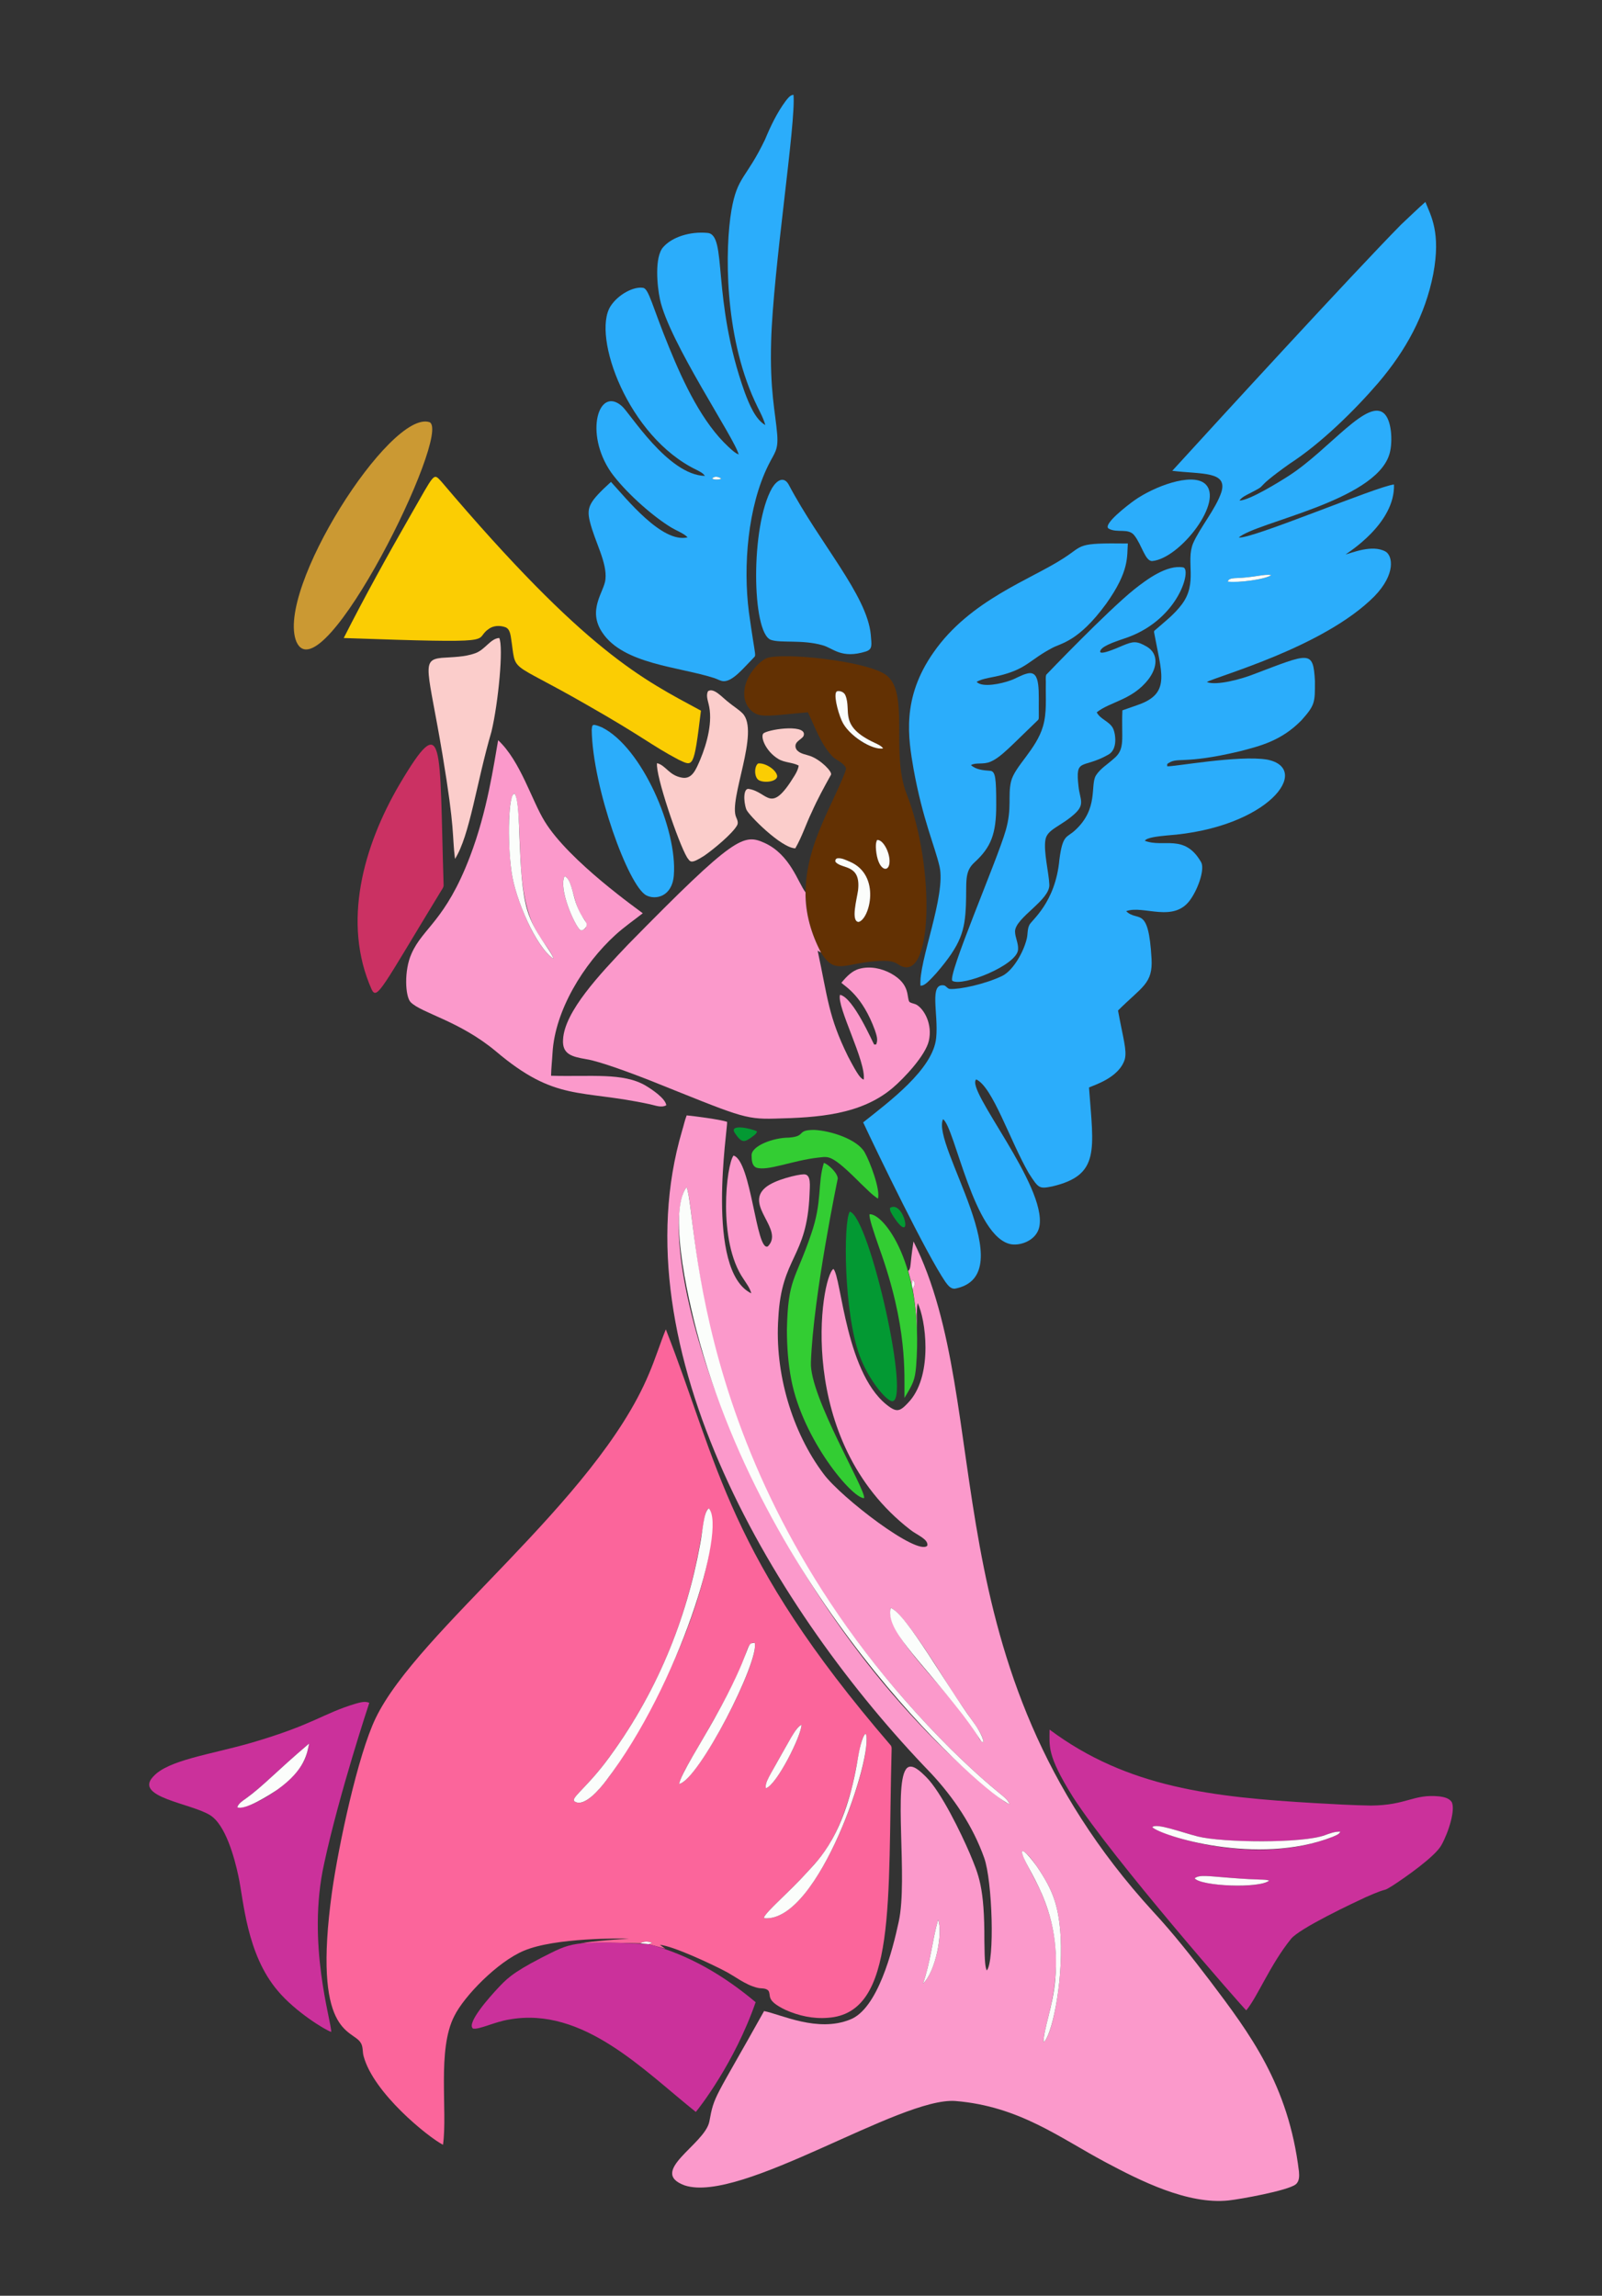 <?xml version="1.0" encoding="utf-8"?>

<!DOCTYPE svg PUBLIC "-//W3C//DTD SVG 1.1//EN" "http://www.w3.org/Graphics/SVG/1.1/DTD/svg11.dtd">
<svg version="1.1" id="Layer_1" xmlns="http://www.w3.org/2000/svg" xmlns:xlink="http://www.w3.org/1999/xlink" x="0px" y="0px"
	 viewBox="0 0 1217 1744" enable-background="new 0 0 1217 1744" xml:space="preserve">
<rect x="0" y="0" width="1217" height="1744" fill="#333333" stroke="none"/>
<g>
	<path fill="#2BADFB" d="M596.865,76.714c1.592-1.946,3.178-4.416,5.918-4.714c2.054,20.777-15.41,132.11-16.959,187.139
		c-1.101,37.78,3.271,54.302,4.601,70.926c0.926,12.183-2.065,13.801-6.688,23.209c-15.696,31.534-19.312,76.718-14.822,111.747
		c5.365,38.51,5.973,31.532,2.835,35.454c-6.83,6.864-14.945,17.084-21.954,17.021c-2.604-0.079-4.815-1.671-7.251-2.413
		c-26.524-8.561-68.85-10.452-84.887-34.414c-11.756-17.243,1.262-31.011,2.267-40.393c1.499-12.963-8.193-28.918-11.903-44.438
		c-2.499-10.701-0.231-14.791,16.11-29.756c11.147,12.008,38.749,46.917,58.225,42.114c-3.395-3.475-8-4.545-14.439-8.724
		c-14.318-9.188-33.331-26.311-43.718-40.646c-20.555-29.813-9.426-65.784,8.179-50.361c6.047,5.082,34.932,52.381,63.113,53.078
		c-1.479-2.295-4.084-3.375-6.39-4.618c-52.003-25.052-79.561-101.495-65.363-124.206c5.787-9.034,17.627-15.236,24.728-14.074
		c4.48,0.58,6.902,13.811,19.879,45.405c11.256,27.574,25.398,57.211,45,75.375c2.391,2.188,4.748,4.556,7.779,5.844
		c-2.363-11.302-53.077-85.82-59.811-118.063c-2.098-9.886-4.202-31.867,2.458-39.403c6.759-7.795,20.503-12.107,33.643-10.868
		c15.45,1.213,2.718,49.603,28.418,121.343c3.272,8.646,7.994,20.426,15.57,24.632c-1.834-6.542-5.496-12.369-8.196-18.563
		c-23.208-50.822-22.503-115.593-17.561-144.597c4.541-26.095,11.039-23.576,25.532-53.764
		C585.446,95.76,590.244,85.646,596.865,76.714 M540.986,363.663c2.273,0.878,4.759,0.804,7.054,0.062
		C546.11,362.178,542.645,361.289,540.986,363.663z"/>
	<path fill="#2BADFB" d="M1064.315,170.668c6.171-5.749,12.201-11.666,18.512-17.263c4.207,10.537,11.865,23.2,5.996,54.692
		c-6.155,31.458-20.835,58.112-41.681,82.62c-17.932,20.88-43.599,46.142-67.343,61.504c-31.031,22.098-13.751,14.067-31.039,22.871
		c-2.61,1.378-5.479,2.655-7.172,5.192c7.635-0.111,30.966-14.623,37.395-18.776c30.862-19.779,60.695-60.568,73.142-46.704
		c5.557,6.191,5.876,22.95,3.195,30.791c-11.437,35.262-100.456,50.898-114.255,62.713c8.53,1.867,105.641-39.138,117.912-40.241
		c0.971,29.667-35.156,51.853-36.759,53.123c4.567-1.029,20.201-7.851,30.369-2.177c5.212,3.008,8.117,16.862-8.527,34.02
		c-38.529,38.771-120.017,60.797-127.244,65.098c7.146,2.957,26.209-2.198,35.646-5.951c42.481-16.076,45.117-18.623,46.463,5.169
		c0.017,16.234,0.225,18.161-10.282,29.886c-15.307,15.612-31.313,19.435-46.333,23.383c-44.619,10.678-47.688,3.804-55.586,9.765
		c-0.011,0.433-0.034,1.294-0.051,1.727c4.162,0.612,54.257-8.683,75.938-5.063c34.461,6.839,1.177,52.045-75.926,57.617
		c-7.229,0.685-15.584,1.62-16.982,4.05c14.118,5.53,30.043-5.684,42.66,16.093c3.016,4.801-1.649,19.367-7.819,28.266
		c-12.667,18.638-35.977,4.217-49.022,9.129c9.046,8.728,16.939-5.096,19.277,36.023c1.078,19.16-7.145,21.152-25.464,39.443
		c3.789,20.847,6.866,30.015,5.175,36.9c-4.213,14.244-23.766,19.874-27.219,21.572c3.485,47.466,8.546,66.602-27.962,75.156
		c-9.935,1.961-10.299,1.538-17.724-9.928c-14.461-24.98-27.446-65.643-39.988-71.365c-8.549,7.472,53.629,80.788,48.004,111.583
		c-1.85,10.284-13.635,14.886-21.465,13.646c-28.28-4.892-42.841-89.138-51.745-95.001c-9.187,19.096,61.886,118.943,8.837,128.768
		c-3.217,0.124-5.299-2.846-7.026-5.141c-14.422-21.076-51.42-97.528-62.494-121.208c18.886-15.12,53.131-40.133,55.457-64.159
		c1.884-18.381-5.651-41.998,6.126-39.893c1.704,0.624,2.616,2.762,4.612,2.711c6.995,0.385,26.152-3.526,39.544-9.973
		c8.231-4.176,16.062-17.947,18.512-28.114c0.894-3.443,0.349-7.183,1.963-10.446c1.513-3.692,19.828-16.682,22.871-49.815
		c2.516-19.415,5.615-16.292,11.919-22.241c18.033-16.508,11.291-33.988,15.789-41.58c3.319-5.248,8.82-8.477,13.337-12.566
		c9.401-7.595,5.849-15.1,6.812-36.951c4.843-1.783,9.787-3.296,14.597-5.186c21.609-8.849,15.04-23.656,9.518-53.803
		c-0.203-0.709-0.051-1.462,0.619-1.862c7.087-6.199,14.709-11.993,20.374-19.603c12.37-16.404,2.831-32.489,8.617-46.468
		c5.157-11.872,17.206-26.034,21.443-38.773c4.946-16.082-14.825-13.558-37.294-16.256
		C925.831,318.986,1027.123,208.48,1064.315,170.668 M937.904,439.212c-1.907,0.214-4.663,0.349-5.209,2.61
		c7.542,1.027,28.373-1.586,33.098-4.905C960.143,435.855,953.248,438.782,937.904,439.212z"/>
	<path fill="#CB9933" d="M326.245,320.699c17.771,7.361-82.034,209.166-101.059,166.849
		C208.954,448.348,296.469,310.993,326.245,320.699z"/>
	<path fill="#FBCD03" d="M335.212,365.744c110.264,130.094,153.153,150.263,197.275,174.134
		c-5.419,44.711-5.871,42.422-17.106,37.176c-21.304-11.303-26.057-16.848-70.031-41.861
		c-61.485-35.374-52.581-22.285-57.336-51.778c-0.489-2.599-1.209-5.743-3.921-6.879c-4.247-1.581-9.45-1.434-13.112,1.474
		c-12.425,8.773,13.48,10.994-109.857,6.683c15.936-31.478,33.058-62.342,50.591-92.959
		C330.583,358.916,329.053,359.204,335.212,365.744z"/>
	<path fill="#FBFDFB" d="M540.986,363.663c1.659-2.374,5.124-1.485,7.054,0.062C545.745,364.467,543.258,364.54,540.986,363.663z"/>
	<path fill="#2BADFB" d="M599.036,367.955c23.774,45.063,59.616,84.114,62.471,114.16c0.627,7.962,1.472,11.005-3.628,12.774
		c-18.843,5.914-24.993-2.592-33.064-4.731c-15.495-4.414-31.767-1.441-39.223-4.095c-14.497-5.167-15.626-86.47,0.956-115.363
		C590.334,364.576,595.462,361.784,599.036,367.955z"/>
	<path fill="#2BADFB" d="M915.235,367.336c15.321,12.932-18.65,56.767-39.758,58.86c-5.462,0.491-7.984-12.178-13.719-19.434
		c-4.542-5.927-13.133-1.535-19.569-5.209c-4.715-3.133,14.603-17.853,19.395-21.302
		C876.483,369.609,905.067,358.916,915.235,367.336z"/>
	<path fill="#2BADFB" d="M856.797,412.887c-0.787,10.043,1.389,20.688-16.425,45.715c-21.2,29.044-34.386,29.931-41.141,33.683
		c-16.701,8.844-18.903,15.174-37.131,20.222c-8.094,2.315-15.257,2.568-20.183,5.507c4.532,4.63,19.082,1.285,25.678-1.103
		c4.393-1.519,8.319-4.224,12.881-5.276c10.583-2.59,8.352,13.969,8.691,32.164c-0.107,1.131,0.225,2.565-0.816,3.364
		c-20.382,19.504-27.828,28.086-35.994,31.534c-5.435,2.318-11.119,0.335-14.721,2.542c3.949,3.594,9.529,3.943,14.586,4.331
		c4.017,0.289,4.584,5.652,4.584,25.706c0.08,22.386-4.061,32.413-16.419,43.774c-8.095,7.271-5.896,15.01-6.609,32.709
		c-0.826,19.206-3.51,29.492-22.371,51.385c-8.422,9.354-9.734,9.431-12.128,9.731c-1.682-18.014,19.554-68.617,14.468-90.608
		c-3.59-15.673-12.751-35.521-19.749-74.149c-4.001-23.419-9.291-53.657,15.193-88.504c27.642-39.833,74.212-55.444,98.837-71.578
		C823.624,414.077,817.119,412.374,856.797,412.887z"/>
	<path fill="#2BADFB" d="M898.804,431.039c6.477,1.047-2.776,38.39-41.507,52.915c-7.772,2.73-18.997,6.1-21.15,9.878
		c-3.014,5.358,12.41-1.555,16.869-3.437c7.783-3.228,10.428-3.675,18.197,0.849c9.226,5.479,7.868,16.122,1.254,24.756
		c-12.29,15.893-29.06,16.929-39.302,25.138c2.689,5.31,9.399,6.722,12.229,11.903c2.013,3.773,4.051,16.15-3.414,20.239
		c-19.794,11.24-25.264,1.739-22.63,24.373c1.037,9.702,5.17,13.319-3.122,20.756c-10.487,9.454-20.78,11.545-22.044,19.581
		c-1.536,9.035,2.626,24.996,2.964,34.043c0.557,11.797-25.846,25.065-26.055,35.511c0.051,4.714,2.683,9.056,2.301,13.826
		c-0.664,11.788-41.994,28.289-49.826,23.788c-4.496-2.874,34.049-91.804,40.455-114.3c4.93-17.195,1.489-26.068,4.005-37.035
		c2.774-11.756,19.217-24.412,24.311-42.092c3.049-10.434,1.935-21.426,2.149-32.141c0.146-2.323-0.405-4.815,0.326-7.026
		c0.528-0.563,46.18-48.204,66.797-64.795C871.383,440.017,886.443,428.899,898.804,431.039z"/>
	<path fill="#FBFDFB" d="M965.793,436.917c-4.645,3.263-25.279,5.969-33.098,4.905c0.546-2.261,3.302-2.396,5.209-2.61
		C953.305,438.78,960.114,435.849,965.793,436.917z"/>
	<path fill="#FBCDCB" d="M379.267,484.651c3.319,6.795-0.628,49.039-5.912,71.134c-11.416,38.904-16.394,78.874-27.709,96.7
		c-2.316-18.497,0.217-20.991-9.467-79.037c-10.876-65.042-16.744-72.048-0.709-73.693c8.567-0.636,17.398-0.557,25.577-3.51
		C368.699,493.485,372.446,485.114,379.267,484.651z"/>
	<path fill="#633103" d="M582.476,499.957c12.495-4.481,74.283,1.968,89.944,12.33c19.155,12.665,3.891,58.498,16.223,90.585
		c22.061,55.302,20.194,147.941-6.418,129.645c-4.179-2.874-9.506-2.621-14.344-2.526c-26.507,1.478-33.476,11.186-44.185-6.362
		c-29.71-56.459,4.982-101.695,18.304-137.155c0.281-1.142,1.119-2.436,0.371-3.549c-2.396-4.275-7.678-5.4-10.704-9.062
		c-8.466-9.383-12.476-21.611-17.949-32.777c-21.37,1.908-31.455,3.629-37.783,1.817c-6.441-2.047-10.586-8.826-10.541-15.429
		C564.871,513.595,577.794,501.633,582.476,499.957 M634.727,528.588c1.781,31.775,29.634,41.383,36.158,39.921
		c-4.697-6.172-24.059-6.611-26.578-25.864c-0.922-6.087,0.443-19.341-8.331-17.539
		C634.558,525.584,634.727,527.384,634.727,528.588 M666.3,638.107c-1.831,3.79-0.847,14.002,2.441,19.046
		c5.258,8.158,11.216-2.244,3.178-15.019C670.609,640.228,668.932,637.832,666.3,638.107 M636.144,652.04
		c-1.451,0.186-2.188,2.273-0.979,3.201c5.121,5.021,18.912,1.401,16.684,21.054c-1.023,7.267-5.569,23.585,0.343,24.086
		c8.345-1.724,17.54-35.58-6.739-45.833C642.506,653.34,639.418,651.619,636.144,652.04z"/>
	<path fill="#FBCDCB" d="M537.847,525.078c4.52-2.932,10.714,4.767,15.874,8.618c3.358,2.841,7.228,5.063,10.344,8.196
		c13.534,13.733-10.931,65.702-4.787,79.031c0.827,1.901,1.794,4.134,0.63,6.12c-3.541,6.388-18.19,18.399-24.829,22.978
		c-10.646,6.834-10.672,4.583-13.073,1.423c-6.528-10.675-24.263-62.878-22.871-71.691c6.866,1.777,8.976,9.257,18.911,11.008
		c7.798,1.403,10.635-6.211,13.877-13.658c5.258-12.537,9.808-29.36,6.317-42.553C537.526,531.491,536.34,528.088,537.847,525.078z"
		/>
	<path fill="#FBFDFB" d="M635.976,525.106c2.492-0.512,5.372,0.782,6.311,3.251c4.842,11.883-5.549,23.157,22.433,36.068
		c2.211,1.074,4.624,2.059,6.165,4.084c-7.827,1.755-26.608-9.738-31.421-21.009C636.086,539.812,632.836,526.165,635.976,525.106z"
		/>
	<path fill="#2BADFB" d="M457.212,552.528c30.567,15.175,57.596,78.029,54.664,112.618c-1.39,16.273-14.048,18.608-20.874,15.041
		c-13.614-6.935-40.859-82.059-41.484-125.753C449.955,550.651,449.358,549.248,457.212,552.528z"/>
	<path fill="#FBCDCB" d="M610.359,559.278c-1.457,2.115-4.067,3.105-5.456,5.282c-1.159,1.845-0.596,4.388,1.012,5.794
		c2.599,2.447,6.311,2.79,9.54,3.954c7.986,2.783,17.234,12.201,15.789,14.321c-5.147,9.253-10.254,18.557-14.546,28.254
		c-4.404,9.084-7.436,18.833-12.538,27.574c-10.703-0.206-35.729-25.472-37.204-29.559c-2.404-6.853-2.091-16.46,1.952-15.548
		c14.853,2.363,16.294,20.09,34.729-10.181c1.423-2.351,2.739-4.838,3.099-7.605c-4.883-2.531-10.766-2.115-15.497-5.018
		c-10.048-6.081-14.145-17.846-10.918-19.688C586.289,553.436,614.215,550.037,610.359,559.278z"/>
	<path fill="#FB99CB" d="M378.428,562.31c17.042,15.975,25.427,45.617,35.393,61.735c18.421,30.16,71.975,67.657,74.481,69.728
		c-6.93,5.434-14.192,10.468-20.723,16.397c-24.315,22.178-45.938,57.4-47.83,89.584c-0.321,5.816-1.001,11.621-1.119,17.454
		c30.4,0.88,54.784-2.565,71.86,7.521c4.357,2.565,15.118,9.694,15.666,14.923c-3.938,2.121-8.37,0.051-12.381-0.759
		c-53.432-11.646-71.528-1.611-117.186-40.348c-27.721-23.072-56.403-28.9-64.615-37.204c-4.188-4.206-5.118-24.194,0.63-36.827
		c8.476-19.527,25.775-24.864,44.393-73.761C370.249,616.179,375.173,580.443,378.428,562.31 M389.769,603.643
		c-4.391,7.105-3.653,41.147-1.181,58.59c2.507,18.948,18.001,57.198,31.99,66.161c-5.148-14.326-21.376-18.266-24.818-69.261
		c-1.287-20.066-1.182-50.833-4.742-56.126C390.415,602.855,389.999,603.069,389.769,603.643 M428.907,665.58
		c-4.893,9.714,7.876,37.909,12.032,41.102c1.558,0.383,7.827-1.965,2.509-8.764C435.3,688.407,435.656,668.624,428.907,665.58z"/>
	<path fill="#CB3163" d="M336.983,671.807c0.326,2.166-1.299,3.853-2.284,5.614c-44.47,73.018-48.242,82.756-52.363,74.25
		c-22.66-50.851-6.217-109.005,21.054-155.616C338.041,537.445,333.606,564.269,336.983,671.807z"/>
	<path fill="#FBCD03" d="M575.928,579.99c5.332-0.662,13.639,4.665,14.462,9.377c0.407,4.241-9.118,5.739-13.708,3.448
		C572.769,590.795,572.838,582.126,575.928,579.99z"/>
	<path fill="#FBFDFB" d="M391.017,603.007c5.517,8.204,1.408,61.036,9.534,88.341c5.434,18.145,17.093,28.887,20.025,37.046
		c-13.489-8.644-29.341-46.141-31.99-66.161C385.288,638.952,386.155,601.78,391.017,603.007z"/>
	<path fill="#FB99CB" d="M580.901,640.38c19.518,8.977,25.354,30.203,31.044,37.508c-0.231,15.953,4.359,31.697,11.751,45.743
		c-0.849-0.456-1.693-0.911-2.537-1.356c7.683,35.775,8.074,49.878,23.074,80.28c8.042,15.438,9.644,16.538,11.914,17.629
		c1.981-13.635-20.715-55.542-18.011-64.446c10.186,1.939,24.803,36.238,25.959,37.783c0.366-0.017,1.103-0.051,1.468-0.068
		c1.704-3.471,0.219-7.307-0.872-10.716c-9.499-26.117-22.256-33.085-25.521-36.118c3.729-4.511,8.016-9.219,13.911-10.716
		c8.01-2.093,16.667-0.281,23.833,3.639c14.838,8.237,11.668,17.852,13.883,21.504c1.71,1.35,4.151,1.266,5.963,2.514
		c5.681,3.734,11.678,14.811,8.859,27.118c-2.551,11.122-18.682,28.341-27.658,35.933c-24.06,20.211-56.274,22.395-89.348,23.158
		c-23.408,0.661-27.357-2.003-96.379-29.604c-9.863-3.847-36.402-13.963-46.969-15.553c-10.705-1.855-18.383-3.66-17.511-15.053
		c1.121-21.128,27.946-49.52,49.382-72.051C558.282,634.809,564.792,633.124,580.901,640.38z"/>
	<path fill="#FBFDFB" d="M666.3,638.107c4.819-0.505,10.503,10.896,9.321,18.152c-1.135,7.065-8.81,4.511-10.136-10.676
		C665.293,643.069,665.175,640.436,666.3,638.107z"/>
	<path fill="#FBFDFB" d="M636.144,652.04c3.274-0.422,6.362,1.299,9.309,2.509c24.27,10.249,15.088,44.108,6.739,45.833
		c-5.953-0.505-1.324-17.121-0.343-24.086c2.227-19.64-11.574-16.044-16.684-21.054C633.956,654.313,634.693,652.226,636.144,652.04
		z"/>
	<path fill="#FBFDFB" d="M428.907,665.58c4.921,2.22,6.031,12.853,8.589,20.306c4.751,13.74,9.818,14.324,7.768,18.281
		c-0.934,1.35-2.543,2.953-4.326,2.514C436.601,703.349,424.087,675.15,428.907,665.58z"/>
	<path fill="#FB99CB" d="M518.126,859.148c1.237-3.921,2.003-7.993,3.538-11.824c4.354,0.405,25.519,3.035,30.713,4.939
		c0.552,4.262-17.001,113.008,18.349,130.253c-1.024-4.123-3.735-7.492-5.968-11.008c-19.792-28.685-12.89-86.891-7.515-93.673
		c13.597,4.055,17.111,73.351,26.044,69.019c12.815-12.742-17.956-31.02-1.856-44.651c6.968-6.048,24.933-10.081,29.065-10.091
		c6.069-0.316,4.627,9.092,4.489,15.064c-1.947,48.9-21.249,47.086-23.709,93.966c-2.926,41.918,10.473,86.827,34.448,118.643
		c13.313,17.926,71.451,62.619,78.75,54.4c0.951-5.013-8.193-8.178-13.016-12.122c-87.907-67.971-67.976-191.595-58.365-198.096
		c6.195,5.509,9.171,82.745,43.588,105.458c5.537,3.521,8.084,1.985,14.726-5.49c17.404-20.628,11.76-61.986,5.704-74.036
		c-1.266,7.262-0.36,14.687-0.686,22.022c-0.242-10.884-1.125-21.763-3.082-32.473c2.169-4.563,1.721-4.547,0.152-7.313
		c-0.349,1.221-0.681,2.458-0.9,3.724c-0.782-3.454-1.693-6.874-2.638-10.277c2.398-2.378,1.048-3.49,3.999-22.5
		c63.22,125.814,10.116,321.289,182.07,509.16c15.418,16.611,29.396,34.481,43.133,52.487
		c30.208,40.063,59.642,78.801,67.613,144.889c0.27,3.364,0.444,7.487-2.492,9.821c-6.231,4.787-42.292,11.263-50.845,12.161
		c-31.19,3.371-67.48-15.119-93.589-29.014c-34.724-18.456-65.36-42.504-113.997-46.508c-41.999-3.249-162.783,78.137-205.684,64.12
		c-28.332-10.362,15.157-31.02,18.692-48.437c3.74-20.474,3.632-15.946,41.591-84.01c12.944,2.547,40.63,16.447,65.38,6.435
		c20.938-8.147,32.14-52.14,36.934-74.425c7.083-32.538-4.481-107.134,6.424-116.792c4.041-3.336,10.535,3.178,14.237,6.812
		c11.624,11.5,26.872,43.249,33.339,58.326c6.691,16.201,11.205,25.171,11.048,66.611c0.191,16.677,0.7,19.498,1.806,22.202
		c6.158-6.875,4.32-68.117-1.963-85.579c-8.595-24.176-23.226-45.889-40.691-64.542
		C588.32,1224.005,469.503,1024.436,518.126,859.148 M517.04,913.812c-13.49,76.86,71.269,314.93,240.138,450.277
		c3.139,2.374,6.103,5.124,9.827,6.564c-3.105-7.065-6.83-4.911-44.455-41.693C521.408,1128.666,530.938,924.58,521.568,901.825
		C518.975,905.301,517.935,909.644,517.04,913.812 M676.543,1221.483c-4.468,21.36,45.314,62.273,65.683,96.21
		c1.361,2.126,2.076,5.287,4.95,5.827c-0.6-7.363-9.637-16.848-23.411-37.969C719.91,1279.781,686.959,1224.744,676.543,1221.483
		 M776.213,1406.755c0.911,5.44,10.399,20.755,14.614,30.589c24.888,55.932,1.445,98.181,1.969,114.03
		c5.851-3.914,14.711-42.886,12.971-80.027c-1.474-22.763-5.274-34.794-18.293-53.758c-2.672-3.645-5.254-7.487-8.786-10.361
		C777.979,1406.884,776.697,1405.607,776.213,1406.755 M712.65,1458.341c-4.534,15.986-5.827,32.788-11.458,48.493
		C710.636,1498.101,716.537,1468.318,712.65,1458.341z"/>
	<path fill="#039933" d="M575.118,859.519c-0.602,2.289-2.936,3.341-4.624,4.747c-4.791,3.221-6.828,4.539-12.128-3.336
		C553.126,853.271,571.223,857.339,575.118,859.519z"/>
	<path fill="#33CD33" d="M618.448,858.366c13.01,0.611,32.953,7.261,38.447,17.089c3.977,6.913,12.113,28.571,10.029,35.089
		c-4.866-3.111-8.713-7.509-12.949-11.379c-22.895-23.01-24.406-20.453-32.254-19.783c-19.728,2.16-38.837,10.577-47.25,7.594
		c-3.386-1.575-3.42-5.923-3.487-9.118c-0.438-7.238,16.299-13.657,28.35-13.641C612.991,863.152,604.508,858.389,618.448,858.366z"
		/>
	<path fill="#33CD33" d="M625.89,883.397c3.494,1.174,10.424,7.694,10.541,11.914c0,0-18.607,89.123-20.396,139.54
		c-1.317,25.792,42.15,97.317,40.388,103.253c-9.111,0.198-46.508-44.499-55.283-89.91c-2.447-12.499-3.307-25.251-3.347-37.963
		c0.837-39.376,6.259-36.978,18.394-72.653C624.821,912.866,620.928,899.018,625.89,883.397z"/>
	<path fill="#FBFDFB" d="M521.568,901.825c8.854,21.504,2.098,229.089,200.982,427.135c37.625,36.782,41.346,34.619,44.455,41.693
		c-18.013-6.966-176.979-145.541-235.047-349.437C524.999,996.542,506.389,922.174,521.568,901.825z"/>
	<path fill="#039933" d="M678.619,924.021c-1.097-1.986-2.773-3.999-2.509-6.396C686.831,910.866,694.628,948.444,678.619,924.021z"
		/>
	<path fill="#039933" d="M645.555,920.461c15.003,3.572,47.701,149.486,31.41,143.849c-5.234-1.97-17.374-16.856-23.889-34.313
		C640.867,996.824,640.607,928.061,645.555,920.461z"/>
	<path fill="#33CD33" d="M660.551,922.446c10.278-0.976,41.346,37.431,35.426,115.251c-0.943,10.84-2.276,13.314-8.893,24.272
		c-0.154-18.645,2.502-54.001-19.091-113.828C663.53,935.288,660.163,925.384,660.551,922.446z"/>
	<path fill="#FBFDFB" d="M693.491,972.132c1.562,2.751,2.024,2.734-0.152,7.313c-0.248-1.209-0.523-2.402-0.748-3.589
		C692.811,974.59,693.143,973.353,693.491,972.132z"/>
	<path fill="#FB659B" d="M492.92,1043.806c4.787-11.126,8.376-22.714,12.893-33.941c40.573,103.741,46.685,171.743,170.601,315.749
		c0.889,0.894,0.99,2.171,0.928,3.386c-3.091,116.127,4.097,200.422-48.488,203.867c-11.019,0.917-22.146-1.507-32.181-6.024
		c-15.461-7.45-10.443-10.72-12.954-14.602c-2.064-2.194-5.383-1.463-8.044-2.109c-9.686-2.233-17.314-8.983-26.049-13.309
		c-9.117-4.743-38.179-18.48-48.302-19.389c1.316,1.041,2.722,1.963,4.101,2.936c-4.219-1.187-8.449-2.34-12.69-3.443
		c0.906-0.304,1.8-0.635,2.7-0.945c-2.886-1.282-6.238-1.401-8.983,0.304c-2.708,0.059-28.544-1.059-45.326,0.034
		c8.63-1.746,29.773-3.184,36.737-3.589c-5.26-0.22-56.205-0.914-79.971,9.219c-19.949,8.374-45.343,34.503-52.78,49.601
		c-13.242,25.628-4.951,72.065-8.584,97.785c-11.568-6.041-52.799-39.343-60.278-67.224c-1.035-3.465-0.214-7.453-2.402-10.536
		c-6.524-10.163-36.742-5.25-21.606-114.57c4.994-35.136,19.576-103.702,33.092-131.693
		C317.375,1238.568,452.359,1140.785,492.92,1043.806 M535.743,1150.704c-3.986,14.294-9.229,100.152-76.219,188.714
		c-16.087,20.816-27.01,27.139-22.579,29.334c10.744,5.922,30.716-25.818,37.17-36.101c62.403-99.968,72.442-177.532,64.406-186.829
		C536.756,1146.817,536.295,1148.904,535.743,1150.704 M570.967,1248.349c-4.369,3.104-1.849,4.657-12.848,28.209
		c-18.218,37.138-41.048,70.046-42.199,78.649c14.46-2.808,61.368-93.061,57.403-107.162
		C572.531,1248.045,571.637,1247.775,570.967,1248.349 M602.659,1317.204c-2.525,4.066-16.774,29.149-19.232,34.178
		c-1.013,2.211-2.222,4.624-1.581,7.127c8.021-2.596,27.064-39.721,27.017-48.212
		C605.977,1311.709,604.408,1314.656,602.659,1317.204 M646.483,1360.416c-10.978,39.547-23.96,51.459-33.548,62.117
		c-13.896,15.378-30.158,28.83-32.614,34.099c0.135,0.152,0.411,0.461,0.546,0.619c40.888,2.873,83.497-124.252,76.827-140.248
		C653.206,1319.253,651.659,1341.659,646.483,1360.416z"/>
	<path fill="#FBFDFB" d="M538.522,1145.821c13.553,15.68-22.736,134.224-78.098,206.899c-4.938,6.482-16.292,19.993-23.479,16.031
		c-4.443-2.201,6.431-8.439,22.579-29.334c39.588-52.337,62.084-109.904,72.315-166.191
		C533.814,1163.623,534.446,1148.119,538.522,1145.821z"/>
	<path fill="#FBFDFB" d="M676.543,1221.483c11.581,3.625,43.389,60.418,61.69,85.056c2.892,3.923,8.542,12.057,8.944,16.982
		c-3.316-0.623-0.37-0.636-16.02-21.172C696.682,1258.114,672.972,1238.558,676.543,1221.483z"/>
	<path fill="#FBFDFB" d="M573.324,1248.045c3.845,13.675-42.562,104.28-57.403,107.162c0.887-6.625,17.106-32.141,26.803-49.59
		C572.828,1251.829,565.558,1248.045,573.324,1248.045z"/>
	<path fill="#CB319B" d="M269.866,1294.322c3.437-0.878,7.223-2.301,10.676-0.72c0,0-22.75,68.427-34.335,122.265
		c-13.382,60.429,5.614,119.731,5.423,127.722c-4.844-1.545-27.247-15.327-40.528-31.129
		c-24.008-28.106-25.992-69.206-30.043-87.486c-2.915-13.613-9.658-38.733-21.488-46.052c-14.546-9.068-58.167-13.672-43.138-29.334
		c11.244-12.527,42.897-16.604,74.042-25.515C238.525,1310.057,244.784,1301.917,269.866,1294.322 M186.981,1366.159
		c-2.61,1.828-5.563,3.628-6.767,6.756c5.802,2.599,38.163-13.197,49.984-33.818c2.616-4.455,3.504-9.607,4.624-14.569
		C209.656,1345.889,200.007,1356.744,186.981,1366.159z"/>
	<path fill="#FBFDFB" d="M608.863,1310.297c0.045,8.082-18.728,45.529-27.017,48.212c-1.099-4.291,3.193-9.961,11.762-25.588
		C601.337,1319.482,604.689,1312.339,608.863,1310.297z"/>
	<path fill="#CB319B" d="M797.329,1313.925c59.286,44.264,124.341,51.339,201.904,55.862c14.057,0.793,28.119,1.62,42.199,1.851
		c27.45-0.2,32.201-9.011,52.183-6.947c3.324,0.461,7.155,1.26,9.191,4.208c2.983,5.793-2.251,22.863-7.819,32.811
		c-4.799,8.801-28.499,25.217-36.861,30.634c-9.533,5.881-0.941,0.223-20.447,8.82c-8.752,4.037-50.845,23.815-57.01,31.86
		c-15.644,19.345-25.337,43.844-33.908,54.186c-1.954-1.425-101.094-114.499-131.833-162.36
		C794.998,1332.891,797.38,1326.44,797.329,1313.925 M875.354,1388.063c4.994,4.966,76.352,31.001,136.896,7.386
		c2.115-1.063,4.883-1.637,5.974-3.971c-4.101-0.219-7.976,1.328-11.768,2.678c-16.932,6.31-77.417,5.742-96.418,0.99
		C897.519,1391.994,878.398,1384.65,875.354,1388.063 M907.551,1426.909c4.599,5.776,48.892,8.167,56.666,1.71
		c-4.892-1.33-3.711,0.02-31.309-2.205C918.64,1425.377,911.101,1423.912,907.551,1426.909z"/>
	<path fill="#FBFDFB" d="M657.694,1317.002c6.484,15.548-35.64,143.142-76.827,140.248c-0.135-0.157-0.411-0.467-0.546-0.619
		c2.455-5.267,18.683-18.682,32.614-34.099c8.655-9.622,29.391-28.263,38.824-87.177
		C652.344,1332.03,654.702,1318.503,657.694,1317.002z"/>
	<path fill="#FBFDFB" d="M234.822,1324.528c-1.565,6.936-2.528,19.531-24.086,35.004c-5.348,3.636-24.645,16.014-30.521,13.382
		c1.204-3.128,4.157-4.927,6.767-6.756C200.016,1356.738,209.516,1346.008,234.822,1324.528z"/>
	<path fill="#FBFDFB" d="M875.354,1388.063c3.037-3.404,22.311,3.969,34.684,7.082c18.751,4.69,79.499,5.315,96.418-0.99
		c3.791-1.35,7.667-2.897,11.768-2.678c-1.091,2.334-3.859,2.908-5.974,3.971C954.662,1417.91,881.634,1394.309,875.354,1388.063z"
		/>
	<path fill="#FBFDFB" d="M776.213,1406.755c1.228-2.913,9.447,8.358,11.261,10.834c13.017,18.961,16.818,30.991,18.293,53.758
		c1.768,37.732-7.308,76.238-12.971,80.027c-0.296-8.951,7.267-27.681,8.899-48.004
		C806.423,1447.552,778.347,1419.502,776.213,1406.755z"/>
	<path fill="#FBFDFB" d="M907.551,1426.909c3.519-2.97,10.724-1.558,25.358-0.495c27.449,2.213,26.453,0.885,31.309,2.205
		C956.721,1434.846,912.309,1432.884,907.551,1426.909z"/>
	<path fill="#FBFDFB" d="M712.65,1458.341c3.836,9.845-1.898,39.652-11.458,48.493
		C706.823,1491.13,708.116,1474.328,712.65,1458.341z"/>
	<path fill="#FBFDFB" d="M486.451,1476.285c2.745-1.704,6.098-1.586,8.983-0.304c-0.9,0.309-1.794,0.641-2.7,0.945
		C490.625,1476.82,488.533,1476.589,486.451,1476.285z"/>
	<path fill="#CB319B" d="M492.734,1476.927c30.454,7.916,57.484,24.059,81.304,44.078c-15.936,46.005-43.083,80.691-45.456,83.368
		c-39.837-31.791-85.606-80.161-141.593-70.234c-11.503,1.811-23.009,7.913-27.703,6.874c-5.269-4.157,13.943-25.274,18.512-30.173
		c6.589-6.967,10.476-11.675,33.289-23.49C433.914,1475.889,433.935,1473.948,492.734,1476.927z"/>
</g>
</svg>
